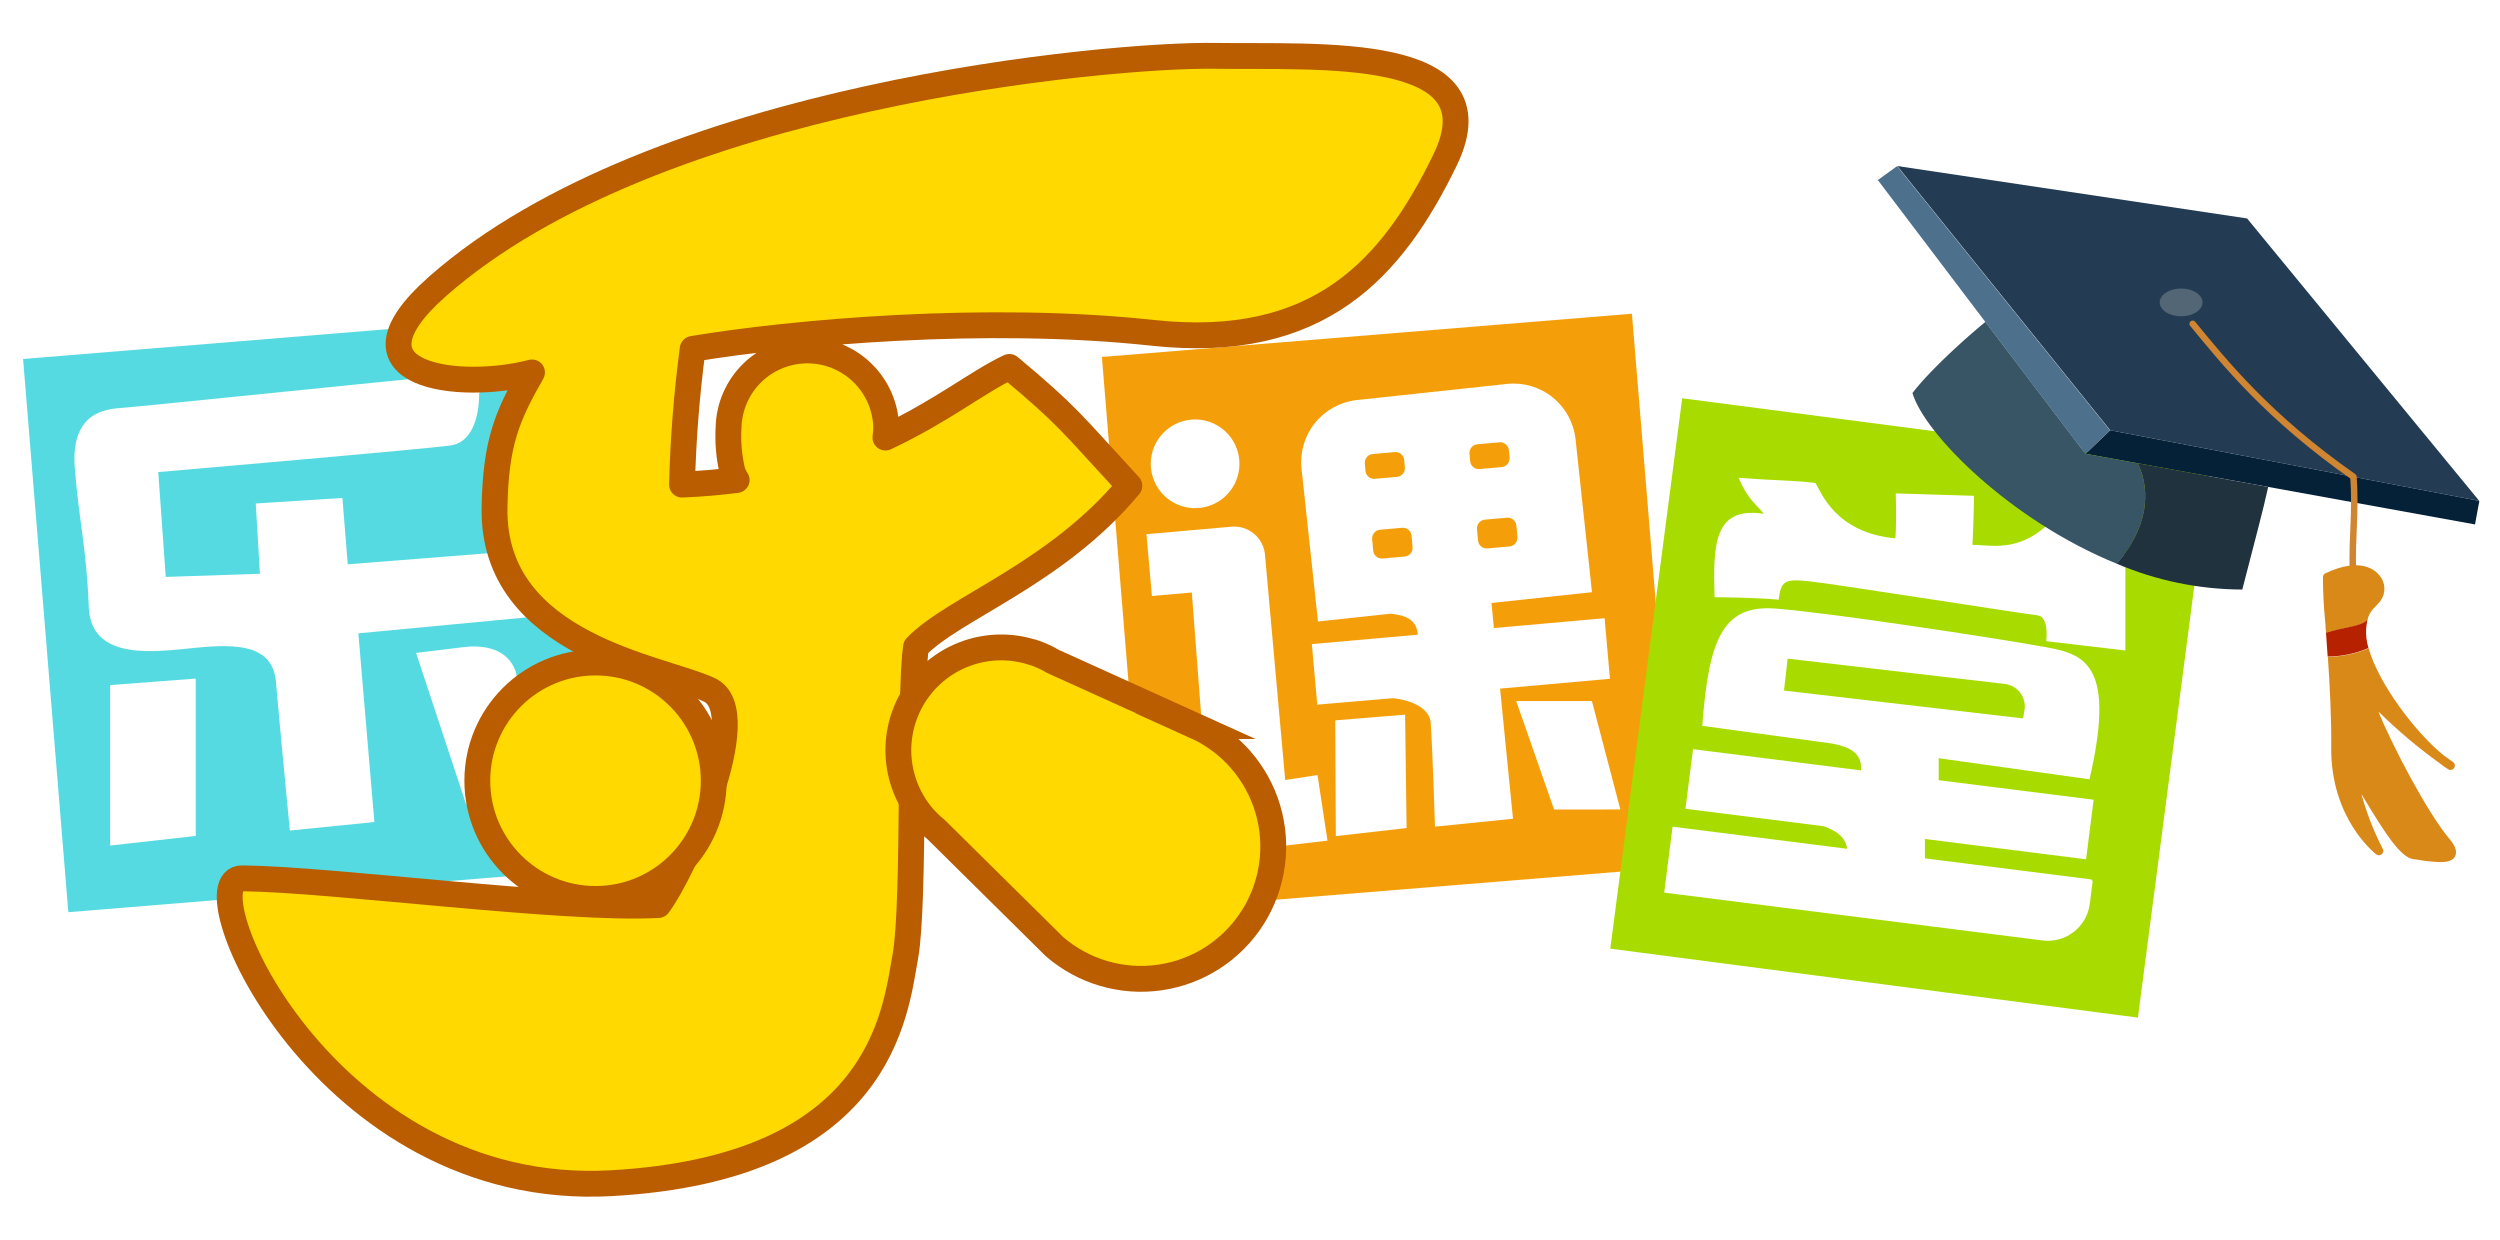 <svg width="121" height="60" viewBox="0 0 121 60" fill="none" xmlns="http://www.w3.org/2000/svg">
<path d="M27.893 15.184L1.117 17.374L3.307 44.15L30.083 41.96L27.893 15.184ZM9.473 40.459L5.331 40.925V33.157L9.473 32.844V40.459ZM22.569 38.957L20.138 31.602C20.138 31.602 21.796 31.396 22.468 31.317C23.141 31.239 24.54 31.242 24.971 32.534C25.403 33.827 22.569 38.957 22.569 38.957ZM17.344 30.654L18.12 39.786L14.028 40.199C14.028 40.199 13.512 34.815 13.355 33.004C13.199 31.192 11.45 31.164 9.536 31.346C7.621 31.527 4.399 32.065 4.296 29.375C4.18 26.412 3.83 25.336 3.62 22.642C3.41 19.949 5.122 19.796 5.901 19.742C6.679 19.689 19.725 18.344 22.002 18.137C24.28 17.931 23.194 19.017 23.194 19.017C23.194 20.312 22.781 21.401 21.849 21.554C20.917 21.707 7.659 22.849 7.659 22.849L8.022 27.923L12.58 27.77L12.379 24.369L16.572 24.1L16.831 27.313L23.714 26.769L25.816 29.85L17.344 30.654Z" fill="#56DAE1"/>
<path d="M72.936 25.056L71.87 25.151C71.638 25.172 71.466 25.377 71.487 25.609L71.536 26.161C71.556 26.393 71.761 26.565 71.994 26.544L73.059 26.449C73.292 26.429 73.463 26.224 73.443 25.991L73.394 25.44C73.373 25.207 73.168 25.036 72.936 25.056Z" fill="#F49F0A"/>
<path d="M72.572 21.408L71.507 21.503C71.274 21.523 71.103 21.728 71.123 21.961L71.155 22.319C71.176 22.551 71.381 22.723 71.613 22.702L72.679 22.608C72.911 22.587 73.083 22.382 73.062 22.15L73.03 21.791C73.01 21.559 72.805 21.388 72.572 21.408Z" fill="#F49F0A"/>
<path d="M67.861 25.545L66.796 25.639C66.563 25.66 66.392 25.865 66.412 26.097L66.461 26.649C66.482 26.881 66.687 27.053 66.919 27.032L67.985 26.938C68.217 26.917 68.389 26.712 68.368 26.48L68.319 25.928C68.299 25.696 68.094 25.524 67.861 25.545Z" fill="#F49F0A"/>
<path d="M67.506 21.881L66.44 21.975C66.208 21.996 66.036 22.201 66.057 22.433L66.089 22.792C66.109 23.024 66.314 23.196 66.547 23.175L67.612 23.081C67.845 23.06 68.016 22.855 67.996 22.622L67.964 22.264C67.943 22.032 67.738 21.86 67.506 21.881Z" fill="#F49F0A"/>
<path d="M78.985 15.184L53.332 17.277L55.522 44.053L79.52 42.098L80.812 37.308L78.985 15.184ZM57.84 20.302C58.265 20.302 58.68 20.427 59.033 20.663C59.386 20.898 59.662 21.233 59.825 21.625C59.988 22.017 60.031 22.449 59.948 22.865C59.866 23.282 59.662 23.664 59.362 23.965C59.062 24.265 58.679 24.47 58.263 24.553C57.847 24.636 57.415 24.594 57.023 24.431C56.63 24.269 56.295 23.994 56.059 23.641C55.823 23.288 55.697 22.873 55.697 22.448C55.697 21.88 55.923 21.334 56.325 20.932C56.726 20.53 57.271 20.303 57.84 20.302ZM61.998 40.95L58.19 35.319L57.684 28.677L55.753 28.846L55.487 25.855L59.598 25.492C59.794 25.474 59.992 25.495 60.181 25.554C60.369 25.613 60.543 25.708 60.695 25.834C60.846 25.961 60.971 26.116 61.062 26.291C61.153 26.466 61.208 26.657 61.225 26.853L62.204 37.753L63.768 37.512L64.25 40.687L61.998 40.95ZM64.654 40.468L64.626 34.865L68.007 34.59L68.079 40.077L64.654 40.468ZM69.453 40.011C69.453 40.011 69.349 36.57 69.246 34.971C69.209 34.405 68.549 33.914 67.419 33.792L63.756 34.105L63.493 31.174L68.63 30.717C68.552 30.16 68.317 29.806 67.303 29.703L63.79 30.082L62.992 22.661C62.914 21.871 63.151 21.082 63.65 20.465C64.15 19.848 64.872 19.452 65.661 19.364L72.941 18.582C73.732 18.498 74.524 18.731 75.145 19.229C75.766 19.727 76.164 20.45 76.254 21.241L77.052 28.662L72.187 29.184L72.306 30.398L77.662 29.922L77.921 32.853L72.603 33.329L73.229 39.627L69.453 40.011ZM75.218 39.182L73.385 33.933H77.048L78.425 39.179L75.218 39.182Z" fill="#F49F0A"/>
<path d="M97.994 34.315C98.027 34.028 97.944 33.739 97.765 33.512C97.585 33.285 97.324 33.139 97.037 33.104L86.522 31.878L86.344 33.423L97.919 34.772L97.994 34.315Z" fill="#A8DB00"/>
<path d="M81.419 19.276L77.938 45.915L103.475 49.253L106.957 22.614L81.419 19.276ZM101.332 38.707L100.966 41.591L93.166 40.606V41.544L101.185 42.561C101.214 42.565 101.241 42.58 101.259 42.604C101.277 42.627 101.285 42.657 101.282 42.686L101.147 43.74C101.113 44.008 101.027 44.266 100.894 44.5C100.76 44.734 100.582 44.94 100.369 45.105C100.156 45.27 99.913 45.391 99.653 45.462C99.393 45.533 99.121 45.552 98.854 45.517L80.547 43.202L80.953 40.011L89.4 41.081C89.334 40.55 88.918 40.212 88.261 39.989L81.576 39.145L81.942 36.26L90.076 37.287C90.129 36.458 89.563 36.16 88.677 35.988L82.389 35.131C82.702 31.039 83.328 29.265 85.909 29.453C88.49 29.641 96.576 30.886 98.594 31.249C100.612 31.612 102.53 31.712 101.131 37.718L93.833 36.698V37.762L101.332 38.707ZM102.868 31.483L99.035 31.033C99.035 31.033 99.201 29.863 98.613 29.782C97.096 29.584 88.674 28.245 87.504 28.127C86.334 28.008 86.197 28.155 86.09 29.024C84.736 28.906 82.984 28.906 82.984 28.906C82.909 26.34 82.949 24.504 85.367 24.867C85.098 24.485 84.617 24.241 84.15 23.127C86.256 23.284 86.6 23.227 87.867 23.378C88.139 23.791 88.806 25.783 91.737 26.056C91.803 25.095 91.752 23.881 91.752 23.881L95.544 23.997C95.544 23.997 95.519 25.489 95.466 26.372C96.467 26.372 97.969 26.85 99.689 24.779C101.41 22.708 102.868 26.031 102.868 27.369V31.483Z" fill="#A8DB00"/>
<path d="M58.788 2.702C53.751 2.633 31.724 4.579 21.194 13.845C16.157 18.275 22.323 18.929 25.749 18.025C24.554 20.124 23.985 21.41 23.935 24.594C23.834 31.292 32.069 32.306 34.343 33.394C36.617 34.483 33.023 42.282 31.859 43.803C27.301 44.062 16.064 42.551 11.715 42.511C8.99 42.476 15.688 58.037 29.578 57.267C42.68 56.541 43.324 49.008 43.819 46.29C44.291 43.699 43.997 33.432 44.338 31.311C46.127 29.434 51.089 27.807 54.662 23.512C51.824 20.44 51.743 20.174 48.855 17.759C47.36 18.453 45.571 19.908 42.855 21.178C42.879 21.009 42.891 20.839 42.893 20.668C42.864 19.675 42.45 18.733 41.737 18.04C41.025 17.348 40.071 16.961 39.078 16.961C38.084 16.961 37.13 17.348 36.418 18.04C35.705 18.733 35.291 19.675 35.263 20.668C35.22 21.377 35.28 22.088 35.441 22.78C35.487 22.941 35.559 23.095 35.654 23.233C34.821 23.34 33.946 23.415 33.01 23.456C33.065 21.258 33.237 19.065 33.526 16.886C38.36 16.082 47.736 15.237 55.794 16.11C63.853 16.983 67.397 12.982 69.944 7.738C72.659 2.126 63.822 2.783 58.788 2.702Z" fill="#FFD900" stroke="#BA5C00" stroke-width="1.251" stroke-linecap="round" stroke-linejoin="round"/>
<path d="M57.871 35.141L50.964 32.012C50.657 31.831 50.332 31.683 49.994 31.571H49.969C48.947 31.244 47.847 31.257 46.833 31.607C45.819 31.956 44.945 32.624 44.342 33.511C43.739 34.398 43.438 35.456 43.485 36.528C43.532 37.6 43.925 38.627 44.604 39.458C44.815 39.712 45.05 39.945 45.308 40.152L51.039 45.818C51.734 46.419 52.55 46.863 53.432 47.12C54.313 47.377 55.24 47.442 56.149 47.309C57.058 47.177 57.928 46.85 58.699 46.352C59.471 45.853 60.126 45.194 60.62 44.42C61.114 43.646 61.436 42.774 61.564 41.865C61.691 40.955 61.622 40.029 61.359 39.148C61.097 38.268 60.648 37.455 60.044 36.763C59.44 36.072 58.693 35.518 57.856 35.141H57.871Z" fill="#FFD900" stroke="#BA5C00" stroke-width="1.251" stroke-miterlimit="10"/>
<path d="M28.823 43.509C31.983 43.509 34.545 40.947 34.545 37.787C34.545 34.627 31.983 32.065 28.823 32.065C25.663 32.065 23.102 34.627 23.102 37.787C23.102 40.947 25.663 43.509 28.823 43.509Z" fill="#FFD900" stroke="#BA5C00" stroke-width="1.251" stroke-miterlimit="10"/>
<path d="M91.828 8.036L108.759 10.573L119.996 24.244L102.133 20.825L91.828 8.036Z" fill="#233C54"/>
<path d="M100.932 21.973L102.124 20.831L91.819 8.042L90.887 8.714L100.932 21.973Z" fill="#4D718C"/>
<path d="M100.945 21.964L119.791 25.383L120 24.244L102.134 20.825L100.945 21.964Z" fill="#052138"/>
<path d="M105.567 15.309C106.139 15.309 106.602 15.008 106.602 14.636C106.602 14.265 106.139 13.964 105.567 13.964C104.995 13.964 104.531 14.265 104.531 14.636C104.531 15.008 104.995 15.309 105.567 15.309Z" fill="#526675"/>
<path d="M103.462 22.421L100.931 21.964L96.091 15.579C95.466 16.092 93.573 17.719 92.562 19.02C93.129 20.979 97.29 25.186 102.454 27.285C103.9 25.621 104.156 23.832 103.462 22.421Z" fill="#385565"/>
<path d="M109.781 23.569L103.462 22.421C104.157 23.832 103.9 25.628 102.445 27.282C104.369 28.102 106.436 28.527 108.527 28.534C109.162 26.059 109.519 24.761 109.781 23.569Z" fill="#21323F"/>
<path d="M106.125 15.673C107.67 17.55 109.766 20.177 113.908 23.078C114.03 24.864 113.827 25.893 113.88 27.701" stroke="#CF8531" stroke-width="0.313" stroke-linecap="round" stroke-linejoin="round"/>
<path d="M114.957 29.376C115.029 29.294 115.114 29.207 115.208 29.094C115.341 28.915 115.411 28.696 115.405 28.473C115.4 28.249 115.319 28.034 115.176 27.862C114.998 27.627 114.282 26.923 112.549 27.749C112.516 27.765 112.487 27.789 112.467 27.82C112.446 27.85 112.433 27.885 112.43 27.921C112.43 28.676 112.47 29.43 112.549 30.18C112.549 30.324 112.57 30.493 112.583 30.637C113.559 30.324 114.219 30.361 114.588 30.011C114.637 29.764 114.767 29.541 114.957 29.376Z" fill="#D98917"/>
<path d="M118.556 40.606C117.495 39.355 115.762 36.045 115.114 34.437C116.036 35.346 117.026 36.183 118.077 36.939C118.208 37.044 118.345 37.141 118.487 37.23C118.51 37.246 118.536 37.257 118.563 37.262C118.59 37.267 118.618 37.267 118.645 37.262C118.672 37.257 118.698 37.246 118.721 37.231C118.744 37.215 118.764 37.196 118.779 37.172C118.795 37.15 118.805 37.124 118.811 37.096C118.816 37.069 118.816 37.041 118.811 37.014C118.806 36.987 118.795 36.961 118.78 36.938C118.764 36.915 118.744 36.895 118.721 36.88C118.721 36.88 118.546 36.758 118.283 36.567C116.923 35.475 115.114 33.079 114.642 31.374C114.019 31.645 113.347 31.786 112.668 31.787C112.762 33.176 112.846 34.74 112.831 36.167C112.796 39.608 114.927 41.288 115.021 41.36C115.059 41.386 115.104 41.398 115.15 41.395C115.196 41.393 115.24 41.376 115.276 41.346C115.311 41.316 115.336 41.276 115.346 41.231C115.356 41.186 115.352 41.139 115.333 41.097C114.892 40.247 114.543 39.353 114.292 38.429C114.36 38.538 114.429 38.654 114.498 38.77C115.462 40.365 116.194 41.501 116.81 41.585C116.901 41.585 117.007 41.61 117.123 41.629C117.452 41.684 117.784 41.716 118.118 41.726C118.465 41.726 118.712 41.657 118.822 41.457C118.975 41.157 118.746 40.828 118.556 40.606Z" fill="#D98917"/>
<path d="M114.521 30.448C114.533 30.298 114.554 30.149 114.583 30.001C114.214 30.348 113.554 30.314 112.578 30.627C112.603 30.99 112.631 31.374 112.659 31.775C113.339 31.774 114.011 31.633 114.633 31.362C114.543 31.066 114.505 30.757 114.521 30.448Z" fill="#B62100"/>
</svg>
